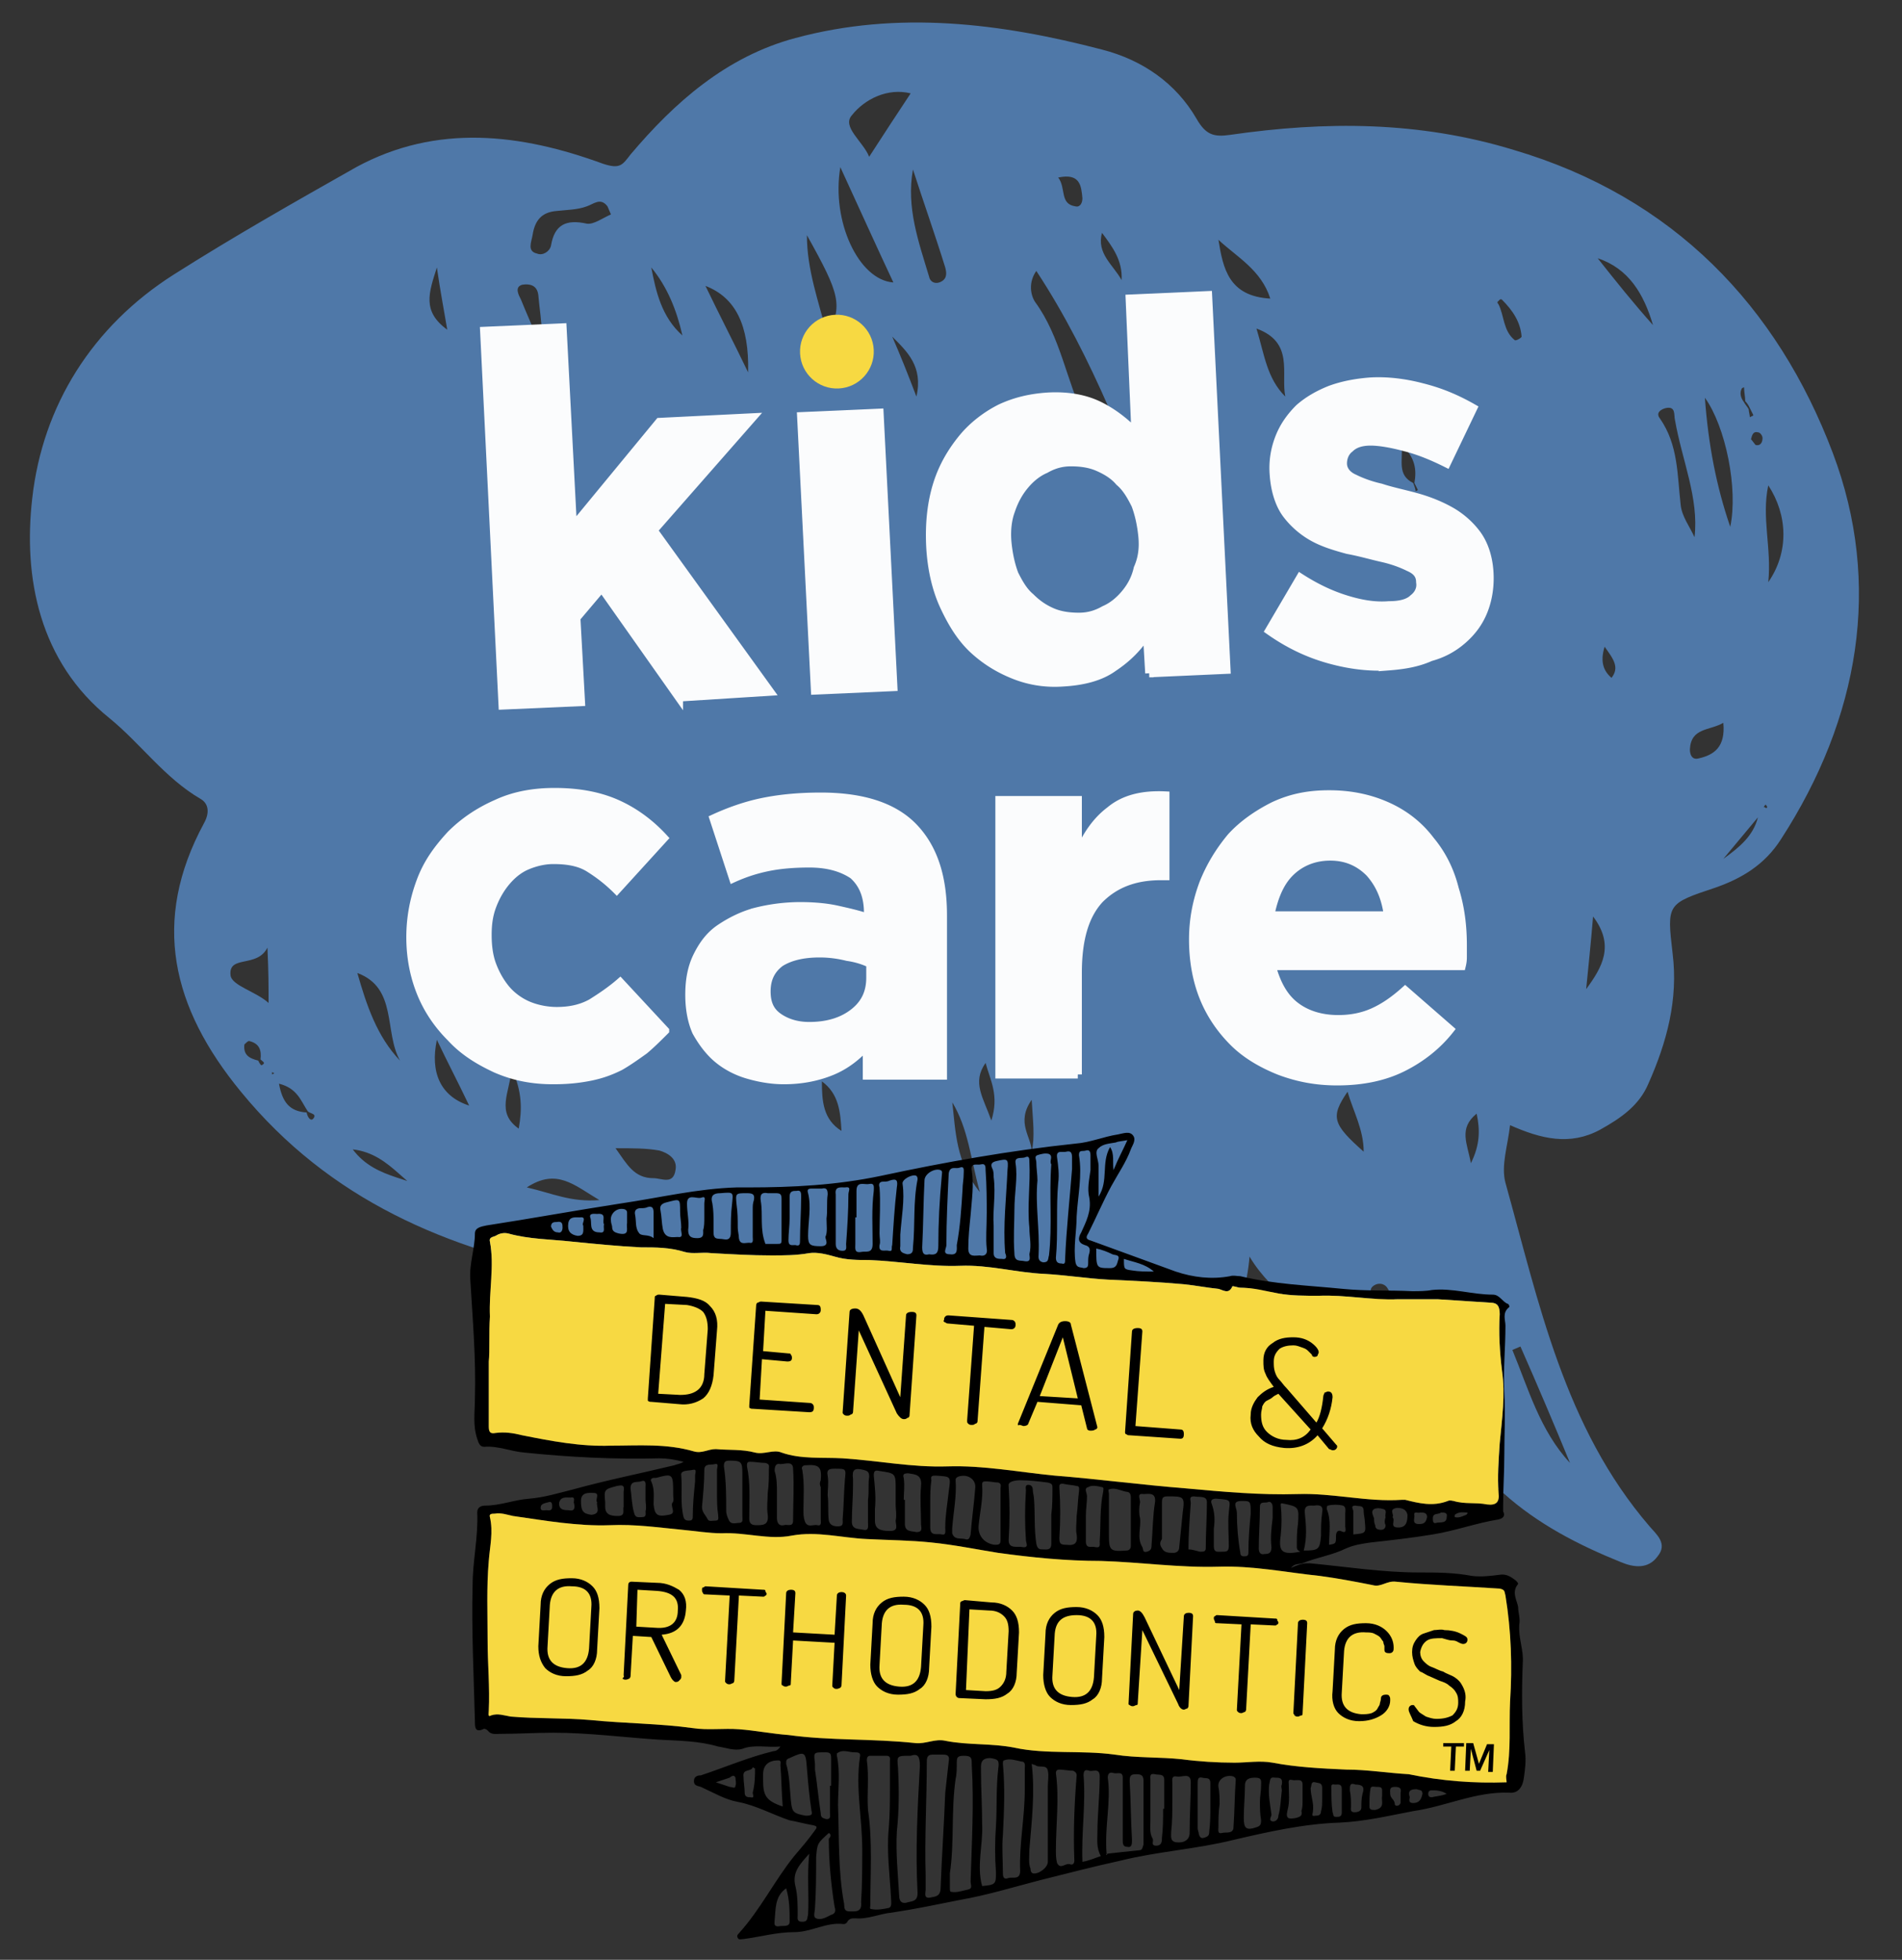 <svg version="1.1" id="Layer_1" xmlns="http://www.w3.org/2000/svg" x="0" y="0" viewBox="0 0 165 170" xml:space="preserve"><rect x="0" y="0" width="165" height="170" fill="#333333" stroke="none"/><style type="text/css">.st0{fill:#4f78a8}.st1{fill:#f7d942}.st2{fill:#fbfcfd;stroke:#fbfcfd;stroke-width:.704;stroke-miterlimit:10}</style><path class="st0" d="M103 121.4c-2.6 3.5-6.2 4.8-10.4 5.3-7 .9-13.1-1.6-19.2-4.4-5.9-2.7-10.7-6.8-14.2-12.4-.7-1.2-1.3-1.4-2.5-.8-2 1-4.1 2-6.4 1.5-11.5-2.2-21.7-6.5-29.4-15.9-6-7.3-7.8-14.8-3.2-23.3.5-.9.4-1.7-.3-2.1-3.1-1.8-5.2-4.8-7.9-7C3.4 57.4 2 50.1 2.8 43.2c.9-8 5.2-14.9 12.3-19.4 5.2-3.3 10.5-6.3 15.8-9.3 7-3.8 14.3-2.9 21.4-.3 1.5.5 1.7.1 2.4-.8C58.5 8.9 63 4.9 69 3.3 77.9.9 86.8 2 95.6 4.3c3.5.9 6.4 2.9 8.2 6 .8 1.4 1.5 1.6 2.9 1.4 8.3-1.2 16.4-1.2 24.6 1.3 13.9 4.1 22.9 13.6 27.7 26.3 4.3 11.4 2.3 23-4.5 33.5-1.4 2.2-3.4 3.4-5.7 4.2-4.2 1.4-4.2 1.4-3.7 5.7.5 4-.5 7.7-2.1 11.3-.8 1.9-2.4 3-4.2 4-2.6 1.4-5.1.8-7.8-.4-.2 1.8-.8 3.5-.4 5 2.9 10.4 5.1 21.2 12.5 29.8.6.7 1.6 1.5.7 2.6-.8 1.1-2 1-3.2.5-3.7-1.5-7.2-3.3-10.2-6-2.6-2.3-5.2-4.5-8.1-6.3-2.5-1.5-4.6-3.3-6.2-5.8-2-3.2-5.7-5-7.7-8.4-.4 4.8-2.7 8.7-5.4 12.4zm48.4-86.6c0-.4-.1-.8-.1-1.2-.1 0-.2.1-.2.1-.2.4-.1.8.2 1.2.1.2.3.4.4.6 0 .2.1.5.1.7.1-.1.3-.1.3-.2l-.3-.6c-.1-.2-.2-.4-.4-.6zM22.7 92.4c.4-.2.1-.3-.1-.5.1-.8-.1-1.4-1-1.6-.1 0-.3.2-.4.3-.1.9.4 1.2 1.2 1.4.1.2.2.4.3.4zm4.5 4.6c.3-.4-.3-.4-.5-.6-.6-.9-.9-2-2.5-2.4.3 1.6.9 2.4 2.4 2.5.1.5.4.8.6.5zm95.6-54.4c.1 0 .2-.1.2-.1l-.3-.6c.2-1.1.1-2.2-1.1-3.3.1 1.4-.4 2.6 1 3.3.1.3.2.5.2.7zM82.6 95.1c.5.1.2.2 0 .4.3 2.6.3 5.3 2.4 7.9-.8-2.9-1-5.5-2.4-7.8v-.5zm7.2-68.9c2.2 3 2.7 6.8 4.3 10.1.5 1 1 1.8 2.1 1.2 1.1-.5.2-1.5 0-2.1-1.8-4.1-3.8-8.1-6.3-11.9-.7 1-.5 2.1-.1 2.7zm-12.3-1.7c-1.5-3.2-2.9-6.3-4.6-10-.8 4.7 1.6 9.8 4.6 10zm67.8 11.9c-.1-.4.1-1.2-.8-1-.4.1-.9.4-.5.9 1.6 2.3 1.5 4.9 1.8 7.5.1 1 .8 1.9 1.2 2.8.4-3.4-1.1-6.7-1.7-10.2zM80.6 24c.1.5.6.7 1.1.4.5-.3.4-.8.3-1.2-.9-2.9-1.9-5.7-2.8-8.5-.6 3.3.5 6.3 1.4 9.3zm67.3 10.5c.3 4.1 1 7.7 2.2 11.2.7-3.3-.4-8.7-2.2-11.2zM79 8.1c-2-.5-4 .5-5.1 1.9-.9 1 1 2.3 1.5 3.6 1.3-2 2.4-3.7 3.6-5.5zM46.6 22c.5.2 1.1-.2 1.2-.7.3-1.8 1.3-2.3 3.1-1.9.6.1 1.4-.5 2.1-.8-.1-.2-.2-.5-.3-.7-.6-.8-1.2-.2-1.8 0-.8.3-1.7.3-2.6.4-1.3.1-1.9.8-2.1 2.1-.1.6-.5 1.4.4 1.6zm25.2 7.2c1.3-2.8 1.1-3.6-1.8-8.8 0 3 1 5.7 1.8 8.8zM31 84.4c.8 2.8 1.7 5.5 3.7 7.6-1.4-2.5-.2-6.3-3.7-7.6zm105.2 42.5c-1.4-3.4-2.8-6.7-4.3-10.1-.2.1-.5.2-.7.3 1.4 3.4 2.4 7 5 9.8zm17.2-76.4c1.8-2.6 1.7-5.8 0-8.4-.6 2.8.3 5.4 0 8.4zM64.9 32.3c.1-4.1-1.1-6.5-3.7-7.5 1.2 2.5 2.4 4.8 3.7 7.5zM30.6 99.7c2.1 2.8 5.5 2.3 7.3 4.1-2.6-.3-3.8-3.7-7.3-4.1zm75.1-78.9c.4 2.5.9 4.9 4.5 5.1-.8-2.5-2.9-3.6-4.5-5.1zm-49 81.4c.7 0 1.7.6 1.9-.7.2-1-.7-1.5-1.4-1.7-1.1-.2-2.3-.2-3.8-.2 1 1.4 1.6 2.6 3.3 2.6zm86.7-74c-.8-2.7-2.1-4.9-4.8-5.8 1.5 1.9 3.1 3.9 4.8 5.8zm-34.4.3c.7 2.3.9 4.3 2.5 5.9-.4-2 .8-4.7-2.5-5.9zm20.1 95.6c-2.1-2.4-4.5-4.3-7.5-5.5 2.2 2.3 4.7 4 7.5 5.5zM23.2 82.2c-.9 1.8-3.4.6-3.2 2.4.1.9 2.2 1.4 3.3 2.4 0-1.4 0-2.7-.1-4.8zm115-2.7c-.2 2.4-.4 4.3-.6 6.3 1.4-1.9 2.5-3.8.6-6.3zm-17.8 32.3c-.2-.4-.7-.6-1.2-.3-.6.4-.1.8.1 1.1.8 1.7 2.3 2.6 3.3 3.2-.5-1.1-1.3-2.5-2.2-4zM37.9 90.2c-.6 2.8.3 4.9 2.8 5.7-1-2.1-1.9-3.8-2.8-5.7zm79 4.5c-1.5 2.2-1.3 2.8 1.4 5.2 0-1.9-.9-3.5-1.4-5.2zm-26.6 24.5c-1.8-1.3-3.5-2.5-5.3-3.8.6 2.5 3.6 2.3 5.3 3.8zM45.7 103c2.2.5 3.8 1.3 6.3 1.1-2.2-1.3-3.7-2.8-6.3-1.1zm45.8 18.4c.2 1.9.8 2.1 4.2 1.4-1.8-.3-3-.8-4.2-1.4zm7.4-88.9c-.3 2-.4 4 2.1 4.7-.7-1.5-1.4-3.1-2.1-4.7zm-39.7-3.4c-.5-2.2-1.3-4.2-2.7-5.9.4 2.1.9 4.3 2.7 5.9zM146.6 65c0 .5.2.9.7.8 1.4-.3 2.4-1 2.2-3.1-1.2.7-2.8.4-2.9 2.3zm-84.2 44.7c1.2 2.2 2.7 3.3 4.5 4.4-.6-2.5-2.3-3.3-4.5-4.4zM73 98.1c-.1-1.6-.2-3.2-1.7-4.3 0 1.7.1 3.3 1.7 4.3zM46.7 25.6c-.1-.9-.8-1-1.4-.9-.7.2-.3.9-.1 1.3.4 1 .9 2.1 1.3 3.1.2-.1.3-.1.5-.2 0-1-.2-2.1-.3-3.3zm80.9 75.3c.8-1.6.8-2.9.5-4.3-1.6 1.3-.8 2.6-.5 4.3zM79.5 34.4c.6-2.6-.8-3.9-2.1-5.2.7 1.6 1.3 3.1 2.1 5.2zm0 87.2c2.6 1.6 4.8 2.1 7.7 2.3-2.4-1.8-4.8-1.7-7.7-2.3zM95.6 20.2c-.5 1.8 1 2.8 1.7 4.1.1-1.7-.8-2.9-1.7-4.1zm-6.1 79.7c.3-1.3.1-2.7 0-4.5-1.4 2 0 3.2 0 4.5zM130 26.4c.5 1 .4 2.3 1.4 3.1.1.1.6-.2.6-.3-.1-1.3-.8-2.3-1.7-3.2 0 0-.1-.1-.2 0l-.2.2s0 .1.1.2zm-91.2 2.2c-.3-1.8-.6-3.3-.9-5.4-.7 2.2-1.3 3.8.9 5.4zm54.5-10.7c.4.1.6-.3.6-.7-.1-1.1-.2-2.2-2.1-1.8.7.9.1 2.3 1.5 2.5zM86 97.2c.7-2.2-.1-3.5-.5-5-1.2 1.7-.2 3 .5 5zm-41 .7c.3-1.7.3-3.2-.6-5.2-.2 2.1-1.4 3.8.6 5.2zm107.5-27l-3 3.6c1.4-1 2.6-2 3-3.6zm-12.7-12.1c.7-.9.2-1.6-.6-2.7-.4 1.3-.1 2.1.6 2.7zm12.5-20.2c.4.1.6-.2.6-.6 0-.2-.2-.5-.4-.5-.4-.1-.5.2-.6.6.1.1.3.4.4.5zm.9 31.5c.1 0 .1-.1.1-.1 0-.1-.1-.1-.1-.2-.1 0-.1.1-.2.2.1 0 .2.1.2.1zM23.6 93v.2l.2-.1-.2-.1z"/><path d="M113.6 135.6c3.2.3 6.3.8 9.5.8 1.5 0 3 0 4.6.3.8.1 1.6 0 2.4-.1.6-.1 1 .2 1.4.5.1.1.2.2.2.3-.6.7-.1 1.4 0 2 0 .5.2 1 .1 1.5-.1 1.2.4 2.2.3 3.4-.1 2.5-.1 5.1.2 7.7.1.7 0 1.5-.1 2.2-.1.8-.5 1.4-1.3 1.3-2.9-.1-5.5 1.2-8.3 1.6-2.1.4-4.2.9-6.4 1-3.1.1-6.2.8-9.2 1.5-3.2.8-6.6 1-9.8 1.8-2.3.5-4.6 1.1-7 1.7-2.3.6-4.6 1.3-6.9 1.7-2 .4-3.9.8-5.9 1.1-1.1.1-2.1.6-3.2.5-.3 0-.5 0-.7.3 0 .1-.2.2-.3.2-1.5-.2-2.8.7-4.3.7s-2.9.4-4.4.6c-.2 0-.4.1-.5-.1-.1-.2 0-.3.1-.4 1.9-2.1 3.1-4.6 4.8-6.7.6-.7 1.2-1.4 1.7-2.1.3-.4.4-.5-.2-.6-.6-.1-1.3-.3-1.9-.4-1.5-.5-2.9-1.3-4.5-1.6-1.1-.2-2.1-.8-3.2-1.3-.3-.1-.6-.1-.6-.5s.3-.5.6-.5c2.1-.7 4.2-1.6 6.3-2.1.2 0 .4-.1.6-.4-1.2.1-2.3-.2-3.3.2-.7.2-1.4-.1-2.1-.2-1.7-.5-3.4-.5-5.2-.6-3-.2-6.1-.6-9.1-.6-1.5 0-3.1.1-4.6.1-.4 0-.8.1-1.1-.3-.1-.1-.3-.2-.4-.1-.7.3-.7-.2-.7-.7-.1-3.9-.3-7.9-.2-11.8 0-2.1.5-4.2.4-6.3 0-.5.4-.6.7-.6 1.3 0 2.5-.5 3.8-.6 1.3-.1 2.6-.5 3.8-.8 2.9-.8 5.9-1.4 8.8-2.1.2-.1.5-.1.8-.3-.8-.2-1.4-.3-2.1-.3-3.9.1-7.8-.1-11.7-.5-1.2-.1-2.3-.6-3.5-.5-.4 0-.5-.4-.6-.7-.4-1.2-.2-2.3-.2-3.5.1-3.5-.2-6.9-.4-10.3-.1-1.4.4-2.7.4-4 0-.5.5-.6 1-.7 3.9-.6 7.7-1.3 11.6-1.9 3.4-.5 6.7-1.3 10.1-1.4h1c3.9 0 7.7-.2 11.5-1 5.6-1.2 11.2-2.2 16.9-2.8 1.3-.1 2.4-.6 3.7-.8.5-.1 1-.3 1.3.1.3.4-.1.9-.2 1.2-.4 1.1-1.1 2.1-1.7 3.2-.7 1.3-1.3 2.7-2 4.1-.2.3-.2.5.2.6 2.5.9 4.9 1.8 7.4 2.7 1.5.5 3.1.7 4.7.4.3-.1.6 0 .9 0 2.9.7 5.9.8 8.9 1.1 2 .2 4 .1 6 .2.6 0 1.2 0 1.7-.1 1.8-.2 3.5.4 5.3.4.6 0 .8.6 1.3.8.1 0 .2.3.1.3-.6.5-.3 1.1-.3 1.6 0 1.9-.2 3.8-.1 5.8.1 1.8 0 3.7 0 5.5 0 1.4-.1 2.8-.1 4.3v.5c.2.4 0 .6-.4.7-1.9.3-3.8 1-5.7 1.3-1.8.3-3.6.5-5.4.7-.7.1-1.4.2-2.1.5-1.2.6-2.6.8-3.8 1.3-.3.1-.7 0-1 .4.9-.4 1.2-.4 1.6-.4zM96 160.8c.9-.1 1.8-.2 2.8-.3.3 0 .3-.2.4-.5v-5.5c0-.4-.1-.6-.6-.6s-.6.1-.6.6c.1 1.7.1 3.4.2 5.1 0 .3 0 .7-.4.6-.4 0-.4-.3-.4-.6v-5.4c0-.6-.5-.3-.8-.4-.3-.1-.5 0-.5.4.3 2.1-.3 4.3-.1 6.6-.1.1 0 .1 0 .1.1-.1.1-.1 0-.1zm-53.6-42.7v5.6c0 .5.1.7.6.6.8-.1 1.5 0 2.3.2 2.5.5 5.1 1 7.7.9 2.4 0 4.8-.2 7.2.5.7.2 1.2-.2 1.9-.2 1.1.1 2.3 0 3.4.3.8.2 1.6-.3 2.3 0 1.7.6 3.6.4 5.3.5 3.1.2 6 .8 9.1.7 3.1-.1 6.2.5 9.3.8 3.8.3 7.5.8 11.3 1.1 3.3.3 6.5.6 9.8.5 3-.1 6 .7 9 .5h.3c1.2.3 2.4.6 3.7.1.2-.1.4 0 .5 0 1 .3 1.9.1 2.9.3.8.1 1.1-.2 1-1-.1-1.4 0-2.8.1-4.3.2-2.1.5-4.2.2-6.3-.2-1.6-.3-3.3-.2-4.9 0-.7-.2-1-.8-1-1.5-.1-3-.2-4.6-.3h-3.4c-2.3.1-4.6-.4-6.9-.3-1.2 0-2.4 0-3.5-.2s-2.1-.5-3.3-.5c-.2 0-.7-.2-.7-.1-.3.7-.8.3-1.2.2-1-.1-2-.3-3-.4-2.2-.2-4.4-.3-6.6-.4-1.8-.1-3.7-.4-5.5-.5-2.4-.1-4.8-.8-7.3-.7-2.6.1-5.3-.4-7.9-.5-1 0-2 0-3-.3-.7-.2-1.5-.4-2.2-.3-1.1.2-2.2.2-3.3.2-1.7 0-3.4-.1-5.2-.2-.8-.1-1.6.1-2.3-.1-1.3-.4-2.5-.4-3.8-.4-2-.1-4-.3-6-.5-1.8-.2-3.7-.2-5.5-.7-.4-.1-.8 0-1.1.2-.2.1-.6.1-.5.5.4 2.1-.1 4.3 0 6.5-.1 1.4 0 3-.1 3.9zm88.3 36.5c0-.2-.1-.5 0-.7.4-2.1.2-4.2.3-6.3.2-3.1.1-6.1-.4-9.2-.1-.3 0-.5-.5-.6-3-.2-6-.3-9-.6-.8-.1-1.3.5-2 .3-1.5-.3-3.1-.6-4.6-.8-2.9-.3-5.8-.9-8.8-.8-3.4.1-6.8-.4-10.2-.5-3 0-6-.3-8.9-.7-1.9-.3-3.8-.7-5.8-.9-1.9-.2-3.7-.2-5.6-.3-2.2-.1-4.3-.7-6.5-.3-2 .4-4-.3-6.1-.2-1.1 0-2.3-.2-3.4-.3-2.1-.2-4.1-.5-6.3-.4-2.8.1-5.6-.4-8.4-.8-.5-.1-1-.3-1.6-.2-.2 0-.5 0-.4.3.3 1.3 0 2.5-.1 3.8-.2 2.3-.1 4.6-.1 6.9 0 2 .2 4.1.1 6.1 0 .2-.1.6.2.4.6-.2 1.1 0 1.7.1 2.3.2 4.6.1 6.9.3 3 .3 6 .3 8.9.7 1.3.2 2.7 0 4 .1 1.4.1 2.9.4 4.3.5 3.6.5 7.3.3 11 .7.9.1 1.7-.4 2.6-.2 2 .4 4 .2 6 .6 2.8.6 5.8.2 8.7.6 1.9.3 3.9.2 5.8.4 1.5.2 3.1.3 4.6.3 1.1 0 2.2-.2 3.3 0 2.1.4 4.2.5 6.4.6 1.8 0 3.6.3 5.4.4 2.9.6 5.7.8 8.5.7zm-55.9 5.8c0-2.7-.6-5.3-.2-8 .1-.4-.2-.4-.5-.4-.5 0-1-.3-1.5.1v.2c.3 1.4.1 2.9.1 4.3.1 2.8 0 5.6.5 8.4.1.3-.1.8.5.8.5 0 1.1.1 1-.8.1-1.5.1-3 .1-4.6zm2.4-5.2v-2.4c0-.2.1-.5-.3-.5h-1.4c-.2 0-.3.1-.3.4.2 1.4 0 2.9.1 4.3.4 2.7.2 5.5.2 8.3 0 .1-.1.3.1.3.5.1 1 0 1.5-.1.3-.1.2-.5.2-.8-.1-2-.4-4.1-.2-6.1.1-1.3.1-2.4.1-3.4zm1.8-2.9c-1.2 0-1.2 0-1.1 1 .1 1.9.1 3.7-.1 5.6-.1 1.8.1 3.7.2 5.5 0 .5.2.8.8.6.4-.1.8-.1.8-.8-.2-3.7 0-7.4.2-11 0-.9-.2-1.1-.8-.9zm3.4 10.2v1.2c0 .2 0 .4.1.4.5.1 1-.1 1.5-.2.4-.1.2-.4.2-.7.1-3.4.3-6.7.1-10.1 0-.6 0-.8-.7-.8-.6 0-.6.2-.6.7 0 .4 0 .9-.1 1.3-.4 2.8-.1 5.6-.5 8.2zm-2.1.2v1.2c0 .3-.2.8.4.7.5-.1.9-.1.9-.9.1-2.7.3-5.5.4-8.2l.3-2.7c.1-.5-.1-.6-.5-.6h-.9c-.4 0-.5.2-.5.6 0 3.3-.2 6.6-.1 9.9zm8.6-7.5v-1.8c0-.2.1-.6-.3-.6-.5-.1-1-.3-1.5-.1-.1 0-.1.2-.1.3.2 2.1.1 4.1 0 6.2-.1 1 0 2.1 0 3.2 0 .3 0 .7.5.5.3-.1 1 .2 1-.6-.1-2.3.4-4.6.4-7.1zm2.3-23.8s.1 0 0 0c.1-.8.1-1.5.1-2.3 0-.3 0-.4-.4-.5-.8-.1-1.6-.2-2.4-.2-.4 0-1.1.1-1 .5.1 1.6.1 3.1 0 4.7 0 .8.8.5 1.2.6.6.1.3-.4.3-.6-.1-1.4-.1-2.8 0-4.3 0-.2-.1-.5.2-.5.3 0 .4.2.4.5 0 .2.1.5.1.7.1 1.3 0 2.6.2 3.9.1.5.3.5.6.5s.7.1.7-.5v-2.5zm-6 32.2c1.2-.1 1.2-.2 1.2-1.2-.1-1.3-.1-2.7 0-4 .1-1.7 0-3.3.2-5 .1-.7 0-.8-.7-.9-.9 0-.8.6-.8 1.1 0 1.5.1 3 .1 4.6.1 1.8-.5 3.6 0 5.4zm4.3-10.6c.3 2.5 0 5-.2 7.4 0 .6-.1 1.2.1 1.7 0 .1 0 .3.2.4.5.1 1.3-.5 1.3-1v-6.6c0-.4.1-.9 0-1.3-.1-.6-.8-.2-1.1-.5 0 0-.1 0-.3-.1zm2.1 7.5c0 .4 0 .7.1 1.1.3.6.7 0 1.1.1.2.1.4 0 .4-.3-.1-2.5 0-4.9.2-7.4 0-.2-.1-.3-.3-.4-.4 0-.8-.1-1.2-.1-.2 0-.3.1-.3.3.3 2.2 0 4.5 0 6.7zm-6-55.3c0-1 0-2.3-.1-3.7 0-.3 0-.6-.4-.5-.3.1-.9-.2-.8.5.2 1.3 0 2.6-.1 3.9-.1 1-.2 1.9-.2 2.9 0 .8.6.6 1 .6.4.1.7-.1.6-.6-.1-.9 0-1.8 0-3.1zm2.4-.2c0 1-.1 2.4 0 3.7 0 .8.5.6.9.7.6.1.4-.4.4-.6.2-.8 0-1.5 0-2.3-.2-1.9.1-3.8 0-5.7 0-.3 0-.6-.4-.4-.3.1-.9-.1-.8.5.2 1.3-.1 2.5-.1 4.1zm-7.4 3.8c.6.1.8-.1.8-.7 0-2 .1-4 .3-6.1 0-.2.1-.4-.1-.5-.5-.2-1.4.3-1.4.9-.1 1.9-.1 3.9-.2 5.8 0 .6.2.7.6.6zm10.6-7.8c-.2-.3.2-.7-.2-.9-.3-.1-.7 0-1 .1-.3.1-.1.4-.1.6 0 .5.1 1.1.1 1.6-.2 2.1.2 4.2.1 6.4 0 .2-.1.6.4.7.5 0 .4-.3.5-.6.3-2.6 0-5.2.2-7.9zm4.3 60c-.4-.7-.3-1.4-.3-2 0-1.6.2-3.2.2-4.9 0-.8-.6-.4-.9-.5-.3-.1-.5-.1-.5.4.2 2.5-.2 5-.1 7.5.6-.1 1-.3 1.6-.5zm-23.6-2c-1 .9-1 .9-1.1 2.1 0 1.5 0 2.9-.1 4.4 0 .3-.2.8.1.9.4.2.9-.1 1.3-.3.4-.1.4-.4.3-.7-.3-1.9-.5-3.9-.5-5.9.2-.2.2-.4 0-.5zm24.3-27.3v1.4c0 1.4.1 1.5 1.5 1.4.3 0 .4-.2.4-.4v-4.2c0-.3-.1-.5-.4-.5-.5-.1-1-.4-1.5-.2-.1 0 0 .2 0 .4v2.1zm-1.6-30.2v-1.3c0-.3-.1-.5-.4-.4-.3.1-.6-.1-.6.4.3 1.8-.1 3.5-.2 5.3 0 1.3-.3 2.7-.1 4 .1.5.4.4.7.5.4 0 .4-.2.4-.5s0-.5.1-.8c.1-.4 0-.6-.4-.7-.6-.2-.6-.6-.3-1.1.4-.9.9-1.8.7-3-.2-.8 0-1.6.1-2.4zm-1.6-.1v-1c0-.4-.1-.6-.5-.5-.3.1-.9-.2-.8.5.1.7.2 1.5.1 2.2-.2 2.2 0 4.4-.2 6.5 0 .4.2.5.5.5.3.1.3-.1.3-.4.1-2.5.4-5.2.6-7.8zm-15.3 29.2v-1.4c0-1.4 0-1.4-1.4-1.6-.4-.1-.5 0-.5.4.1 1 .2 1.9.1 2.9v1c0 .7.4.9 1.3.9.8 0 .5-.5.5-.9.1-.5 0-1 0-1.3zm9.1.7s.1 0 0 0v-2.2c0-.2.1-.4-.2-.5-.3 0-.7-.1-1-.1-.3 0-.4 0-.4.3.1 1.2-.2 2.4-.3 3.5-.1.9.5 1.6 1.4 1.7.3 0 .5 0 .5-.4v-2.3zm-.6-25v2.4c0 .5.4.5.7.5.5.1.4-.3.3-.5-.2-2.4.1-4.8.2-7.2.1-1 0-1-.9-.8-.5.1-.6.3-.4.7.1.2.1.5.1.7.2 1.5-.1 2.9 0 4.2zm15.5 50c0 .9 0 1.7-.1 2.6 0 .4-.1.8.4.9.7.1 1.2-.2 1.2-.8 0-1.5.1-3 .1-4.4 0-.9-.8-.4-1.2-.5-.5-.1-.4.3-.4.6v1.6zm-35.1-26.8c.1-.7.1-1.4.1-2.1 0-.2.1-.4-.3-.5-.4 0-.9-.1-1.3-.1-.3 0-.3.1-.3.4.3 1.4.2 2.8.2 4.2 0 .4-.1.9.6.9.6 0 1.1 0 1-.9-.1-.7 0-1.3 0-1.9zm16 3.1v.4c.2.6.7.4 1.1.5.3.1.4 0 .5-.4.1-1.3.3-2.7.4-4 .1-.8-.7-1.3-1.5-1-.2.1-.2.2-.2.3.1 1.4-.2 2.8-.3 4.2zm-12.2 24.5c-.2-1.3-.3-2.5-.4-3.7-.1-1.5-.2-1.5-1.5-.9-.3.1-.3.2-.3.5.3 1 .3 2.1.4 3.1.1 1.1.2 1.2 1.3 1.4.5 0 .6-.1.5-.4zm13.1-53.9c0-.5.1-.9.1-1.4 0-.3.1-.7-.4-.5-.3.1-.8-.2-.9.5-.1 2.1-.2 4.1-.2 6.2 0 .3-.4.8.3.8.7.1.6-.4.6-.8.3-1.6.4-3.2.5-4.8zm-11.8 2.5s.1 0 0 0c.1-.7 0-1.4.1-2.1 0-.4-.1-.6-.5-.5h-.9c-.3 0-.4.1-.3.4.3 1.2 0 2.5 0 3.7 0 .8.2.9 1.1.9.8 0 .4-.6.4-.8.2-.4.1-1 .1-1.6zm29.1 27.8c-.2.3-.2.5 0 .8.2.4.6.4 1 .4.2 0 .5-.1.5-.5l.3-3c.2-1.4.1-1.4-1.3-1.4-.4 0-.5.1-.5.5v3.2zm-26.5-27.9h-.1v2.3c0 .4-.1.8.5.7.4-.1 1 .2 1-.7 0-1.5-.1-3 .1-4.6 0-.3.1-.7-.4-.6-.4.1-1.1-.3-1.1.6v2.3zm3.8 1.5v1c-.1.5.2.6.6.7.5 0 .5-.3.5-.6.2-2 0-3.9.4-5.9 0-.1 0-.2-.1-.3-.3-.2-1.3.3-1.2.7.2 1.4-.1 2.9-.2 4.4zM71.2 129c-.1 0-.1 0 0 0-.1-.2-.1-.4 0-.6.1-1.1-.1-1.4-1.3-1.3-.3 0-.4.2-.3.4.2 1.2.1 2.4.1 3.5 0 .3 0 .6.1.9.2.7.8.3 1.1.4.4.1.3-.3.3-.5V129zm22.2 2.5c.1-.7.1-1.4.2-2.1 0-.2.1-.5-.2-.5-.4-.1-.8-.1-1.2-.2-.3 0-.3.1-.3.3.1 1.5.1 2.9 0 4.4 0 .5.1.6.6.6.8.1 1-.2.9-.9-.1-.4 0-1 0-1.6zm-29-2v-1.7c0-1-.1-1.1-1.1-1.1-.4 0-.5.1-.5.5.2 1.3.2 2.6.2 3.9 0 .2.1.5.2.7.2.5.6.3.9.3.4 0 .3-.3.3-.6v-2zm3 0v2.2c0 .4.2.7.6.6.3-.1.8.2.8-.4 0-1.5.1-3 0-4.5 0-.7-.7-.4-1.1-.4-.4-.1-.5.2-.5.6.2.6.2 1.3.2 1.9zm8.9-22.5c0 .4.1.7 0 1-.1.7.5.4.8.5.4.1.2-.3.3-.5.1-1.6.2-3.3.4-5 .1-.6 0-.8-.6-.6-.2.1-.4.1-.6.1-.3 0-.4.2-.3.5.1 1.3 0 2.7 0 4zm-9.9.9h1c.3 0 .4 0 .4-.3V104c0-.4-.1-.5-.5-.5h-.7c-.5-.1-.7.1-.6.7.2 1.2-.1 2.4.4 3.7zm27.8 23.6v2.2c0 .7.5.4.8.5.5.1.4-.2.4-.5.1-1.4 0-2.9.3-4.3 0-.1.1-.4-.1-.4-.4-.1-.9-.2-1.2 0-.4.1-.1.5-.1.8 0 .5-.1 1.1-.1 1.7zm6.7 25.4h.1v-2.5c0-.6-.5-.4-.8-.5-.5-.1-.4.2-.4.5v3.5c0 .5-.1 1.1.2 1.6.1.2-.2.6.3.6s.5-.4.5-.7c.1-.8.1-1.7.1-2.5zm-22.5-26.8h.1v2.1c0 .7.6.6 1 .7.6 0 .4-.4.4-.7 0-1.1-.1-2.2 0-3.3.1-1-.5-1-1.1-1.1-.4 0-.5.1-.4.4.1.7 0 1.3 0 1.9zm-6.6-.4c.1.7 0 1.5.1 2.2.1.4.4.5.8.5.5 0 .4-.3.4-.6.1-1.2.1-2.3.2-3.5.1-.9.1-.9-.9-.9-.5 0-.7.1-.6.6.1.6 0 1.2 0 1.7zm3.5.4c.1-.7 0-1.4.1-2 0-.4-.1-.5-.5-.6-.8-.2-1 0-.9.8v.6c0 1-.1 2-.1 3.1 0 .7.6.6 1 .7.5.1.4-.3.4-.6v-2zm5.4.2v2.2c0 .8.6.5 1 .6.4.1.3-.3.3-.6 0-1.1.2-2.1.3-3.1.2-1.4.2-1.3-1.1-1.4-.3 0-.5 0-.4.4-.1.7-.1 1.3-.1 1.9zM72 154.9h.1v-2.4c0-.4-.1-.5-.5-.5-1.1 0-1 0-.9 1v.5c.2 1.3.3 2.5.5 3.8 0 .4.2.4.5.5.4 0 .3-.3.3-.5v-2.4zm33.8 1.6c-.1.7-.1 1.3-.1 2 0 .2-.1.6.3.5.3-.1.9.1 1-.4.1-1.4.1-2.8.2-4.2 0-.1 0-.2-.2-.3-.6-.2-1.4.2-1.3.9.1.5.1 1 .1 1.5zm-2.7-22.1c.3 0 .6.1 1 .2.3 0 .5 0 .5-.3 0-1.3.1-2.7.1-4 0-.6-.7-.4-1.1-.5-.5 0-.3.3-.3.6-.1 1.4-.2 2.7-.2 4zm9.7.2c-.2-.1-.3-.2-.3-.4 0-.7 0-1.4.1-2 .1-1.5.1-1.5-1.4-1.8 0 0-.1 0-.1.1.1.9.1 1.8 0 2.7-.2 1.4.1 1.7 1.7 1.4zm-3.5 21.7c0-.5.1-.9.1-1.4 0-.4.1-.7-.5-.7-.5 0-.9.1-.9.7 0 .9-.1 1.8-.1 2.8 0 .9.2 1.1 1.1.8.3-.1.4-.2.4-.6-.1-.6-.1-1.1-.1-1.6zm-4-23.7v1.5c0 .6.3.5.7.5.4 0 .6 0 .6-.5 0-1-.1-2 0-2.9.1-1.1.3-1.1-1.1-1.2-.3 0-.5.1-.4.4.3.8.3 1.5.2 2.2zM61.9 106v.9c0 .7.4.5.9.6.5.1.6-.2.6-.6 0-.8 0-1.6.1-2.4.1-1.1.2-1.1-1-1-.6 0-.9.2-.7.9.1.6.1 1.1.1 1.6zm-3.5 23.7c0-1.9 0-1.9-1.5-1.5h-.2c-.2 0-.3.2-.2.3.3.7.2 1.3.2 2 .1.9.3 1.1 1.3.9.7-.1.2-.6.3-1 .2-.2.1-.5.1-.7zm14.1-24v2.2c0 .4.2.6.6.6.4 0 .3-.3.3-.6.1-1.4.2-2.8.2-4.3 0-.3.3-.7-.3-.6-.4 0-.9-.1-.8.6v2.1zm-10.3 23.7s-.1 0 0 0v-1.9c0-.2.2-.6-.2-.5-.3.1-.9-.1-.9.5 0 1.1-.1 2.1-.2 3.2 0 .5.3.7.5 1.1.1.2.4.1.7.1.3 0 .2-.3.2-.5-.1-.6-.1-1.3-.1-2zm42.8 27.3v-2c0-.6-.4-.4-.7-.5-.4-.1-.4.2-.4.5v3.9c0 .2.1.3.1.5.1.3.2.4.5.3.3-.1.4-.2.4-.5.1-.8.1-1.5.1-2.2zm-6.1-25c.1.8-.3 1.7.2 2.5.1.2 0 .5.4.4.3-.1.4-.2.4-.6.1-1.2.1-2.5.3-3.7.1-.9-.6-.7-1-.7-.6-.1-.3.4-.3.7-.1.5-.1 1 0 1.4zm-33.6-26.1s.1 0 0 0v-.7c0-.3 0-.5.1-.8.1-.5-.1-.6-.6-.6-1 0-1 0-.9 1 .1.7.1 1.3.1 2 0 .3.1.6.1.9.1.6.5.4.9.4.4.1.3-.3.3-.5v-1.7zm2.6 51.1c-.1-1.2-.1-2.4-.2-3.6 0-.2.1-.4-.2-.4-.8 0-1.3.4-1.3 1.2v.5c0 1.3.2 1.8 1.7 2.3zm42.5-25v-1c0-.3-.2-.5-.4-.4-.3.1-.7-.1-.7.4 0 1.2-.1 2.4-.1 3.6 0 .3.1.6.5.5.4 0 .6-.1.6-.6-.1-.8 0-1.7.1-2.5zm-40.2 29.1c-.8.9-1.5 1.6-1.2 2.8.2.8.2 1.7.2 2.5 0 .3-.1.6.4.6s.4-.3.5-.6c.1-1.7-.1-3.4.1-5.3zm42.9-26.3c1.3 0 1.4-.1 1.5-1.3 0-.7 0-1.3.1-2 .1-.5-.1-.7-.7-.6-.4 0-.9-.1-.8.7.1 1 .2 2.1-.1 3.2zm-54-28c0-.5-.1-.9-.1-1.4 0-1.2 0-1.1-1.2-.8-.4.1-.6.3-.5.7.1.5.1 1.1.2 1.6.2.9.9.7 1.3.7.6.1.2-.5.3-.8zm9.4-.8c0 .6-.1 1.3-.1 1.9 0 .5.3.4.6.4.3.1.4 0 .4-.3 0-1.3.1-2.6.1-3.9 0-.3 0-.6-.4-.5-.3 0-.6 0-.6.5v1.9zm40 25.6c0-1.1 0-1.1-.8-1.1-.9 0-.4.6-.4 1 0 1.2.1 2.4.3 3.5 0 .2.1.3.3.3.2 0 .4 0 .4-.3 0-1.2.1-2.4.2-3.4zM97.8 98.9c-.5.1-.8.1-1 .2-.5.1-1.1.1-1.5.5-.4.3 0 1 0 1.5v2.7c.9-1.4.2-2.9 1-4.3.4.6.2 1.3.3 2 .4-1 .8-1.7 1.2-2.6zm-36.7 6.7v-1.2c0-.3.2-.7-.3-.5-.4.1-1.2-.4-1.2.5 0 .8.2 1.5.1 2.3 0 .6.3.7.8.7.6 0 .5-.4.5-.7.1-.3.1-.7.1-1.1zm-.8 22.9v-.5c0-.2.2-.6-.2-.5-.4.1-1.1 0-1 .5.1 1.2-.1 2.4.2 3.6.1.3.3.3.5.3.3 0 .3-.2.3-.4 0-1 .1-2 .2-3zm52.7 27.6v-1.3c0-.6-.6-.3-.9-.4-.4-.1-.3.2-.3.4 0 .7.1 1.5-.1 2.2-.2.8.1.8.7.7.4-.1.6-.2.5-.6.1-.3.1-.6.1-1zm2.3-22.1c.6-.1.6-.1.6-.8 0-.2.1-.5.4-.4.6.3.4-.2.4-.4v-1.1c0-.2.1-.6-.2-.7-.4-.1-.9-.1-1.3 0-.1 0-.1.2-.1.3.4 1 .2 2 .2 3.1zm-61.2-4v-.6c.1-.6-.1-.6-.6-.5-1.1.3-1.1.3-1 1.4v.4c0 .7.5.8 1.1.8.7 0 .4-.5.5-.8v-.7zm2.6-22.6v-2.2c0-.4-.1-.6-.5-.5-.2.1-.4.1-.6.1-.4 0-.6.2-.5.6.1.5 0 1.1.3 1.5.2.4.8.1 1.3.5zm-.7 22.7V129c0-.2.1-.7-.4-.5-.3.1-.9-.1-.9.6.1.7.1 1.4.3 2.1.1.5.4.4.7.4.4 0 .3-.3.3-.5.1-.4 0-.7 0-1zm55.2 25.2c0-.2-.1-.3 0-.5.1-.6-.2-.6-.6-.6-.5-.1-.4.3-.5.6-.1.9.1 1.8.2 2.6 0 .2-.3.5.1.6.3 0 .5-.2.5-.5.2-.7.2-1.4.3-2.2zm-43 8.5c-1 .7-.9 1.8-1 2.8 0 .2-.1.5.3.5.4-.1 1 .1 1-.4 0-1 0-1.9-.3-2.9zm-13.8-57.7v-.9c0-.1 0-.2-.2-.3-.7-.2-1.3.4-1.2 1 0 .2.1.4.1.5 0 .4.2.5.6.6 1 .2.6-.5.7-.9zm40.7 2.2c0 1.7 0 1.7 1.2 1.7.6 0 .6-.4.7-.7.2-.5-.3-.4-.5-.5-.4-.2-.9-.4-1.4-.5zm22.5 46.5c-.5-.2-.5.1-.5.5.1.5.1.9.1 1.4 0 .2-.1.5.3.5.3 0 .6-.1.6-.4 0-.4 0-.8.1-1.2.2-.6 0-.8-.6-.8zm-65.8-24.5c-.2-.2.3-.8-.3-.8-.4 0-1.1-.1-1.1.7 0 .9.2 1.1.9 1.2.9-.1.4-.7.5-1.1zm62.9 25.7v-.9c0-.5-.3-.4-.6-.5-.4-.1-.3.3-.4.5 0 .7.3 1.3.2 2 0 .2-.2.5.2.4.2 0 .5 0 .5-.4.1-.3.1-.7.1-1.1zm1.7.1v-.9c0-.5-.3-.4-.6-.4-.4-.1-.3.2-.3.5 0 .6 0 1.2.1 1.9.1.2 0 .4.3.4s.5 0 .5-.4v-1.1zm1-23c1.1-.1 1.1-.1 1-1.1 0-.3-.1-.6-.1-.9 0-.6-.4-.4-.7-.5-.5 0-.2.3-.2.5v2zm2.8-1.5c-.1-.2.2-.6-.2-.7-.3-.1-.6-.1-.8 0-.3.2-.1.5 0 .8 0 .2 0 .4.1.6 0 .3.2.4.5.4s.4-.2.4-.4c-.1-.2-.1-.4 0-.7zm-54.7 21.8c-.1 0-.1-.1-.2-.1-.1.4-.9.1-.8.8 0 .5.1.9.1 1.4 0 .4.3.4.5.4.4.1.2-.2.2-.4.2-.8.2-1.5.2-2.1zm-14.9-47.1c-.2-.1.4-.8-.3-.7-.4 0-.9-.1-1 .5-.1.7.2 1 .8 1.1.6 0 .5-.4.5-.9zm69.3 49.5v-.5c0-.3-.2-.3-.5-.3-.2 0-.4-.1-.5.1-.1.5-.1 1-.1 1.6 0 .3.2.3.5.3.9-.2.5-.8.6-1.2zm.9-24.2c.3.3-.3.9.5.9.7 0 .8-.5.8-1.1-.1-.5-.5-.6-.9-.6-.8.1-.2.6-.4.8zm-68.4-25.4c-.2-.3.3-1-.6-.9-.2 0-.7-.1-.6.3.2.4-.2 1.3.8 1.3.6.1.3-.4.4-.7zm45.1 3c0 .9 0 .9.7 1 .6.1 1.2.1 1.9.1-.8-.7-1.7-.8-2.6-1.1zm-47.7 21.2c-.1-.1.2-.6-.3-.5-.4 0-.9-.1-1 .5 0 .5.3.6.8.6.5.1.6-.1.5-.6zm71.7 25.4v-.3c.1-.4-.1-.5-.5-.5-.5 0-.4.3-.4.6 0 .4.4.5.4.9 0 .2.4.2.5-.1v-.6zm1.7-24.6c-.2.1-.6-.2-.5.3 0 .3-.2.7.4.7.4 0 .6-.1.7-.6 0-.4-.3-.4-.6-.4zm-.9 24.7c0 .1-.2.5.3.5s.7-.3.8-.8c0-.4-.3-.3-.5-.4-.5 0-.8.1-.6.7zm-73.9-49c.3.1.4-.2.4-.4 0-.3 0-.6-.5-.5-.2 0-.5 0-.5.4.1.2.2.5.6.5zm13.7 47.7l1.2.4c.2 0 .5.2.5-.1.1-.2 0-.5 0-.7-.1-.3-.4-.1-.5 0l-1.2.4zm62.9-23.4c-.2.2-.7 0-.7.5 0 .2 0 .5.3.4.3-.1.9.1.9-.5.1-.4-.2-.4-.5-.4zm-77.6-.2c.2 0 .5.1.5-.3 0-.2 0-.5-.3-.4-.3.1-.7.1-.7.5 0 .3.3.2.5.2zm78.1 24.6c-.5-.3-.9-.3-1.3-.3-.2 0-.3.1-.3.3 0 .2.1.3.3.3.4-.1.8-.1 1.3-.3zm1.8-24.4c-.4 0-.7-.1-1.1.2v.2c.4.1.7-.1 1-.2.1-.1.1-.1.1-.2z"/><path class="st1" d="M42.4 118.1v5.6c0 .5.1.7.6.6.8-.1 1.5 0 2.3.2 2.5.5 5.1 1 7.7.9 2.4 0 4.8-.2 7.2.5.7.2 1.2-.2 1.9-.2 1.1.1 2.3 0 3.4.3.8.2 1.6-.3 2.3 0 1.7.6 3.6.4 5.3.5 3.1.2 6 .8 9.1.7 3.1-.1 6.2.5 9.3.8 3.8.3 7.5.8 11.3 1.1 3.3.3 6.5.6 9.8.5 3-.1 6 .7 9 .5h.3c1.2.3 2.4.6 3.7.1.2-.1.4 0 .5 0 1 .3 1.9.1 2.9.3.8.1 1.1-.2 1-1-.1-1.4 0-2.8.1-4.3.2-2.1.5-4.2.2-6.3-.2-1.6-.3-3.3-.2-4.9 0-.7-.2-1-.8-1-1.5-.1-3-.2-4.6-.3h-3.4c-2.3.1-4.6-.4-6.9-.3-1.2 0-2.4 0-3.5-.2s-2.1-.5-3.3-.5c-.2 0-.7-.2-.7-.1-.3.7-.8.3-1.2.2-1-.1-2-.3-3-.4-2.2-.2-4.4-.3-6.6-.4-1.8-.1-3.7-.4-5.5-.5-2.4-.1-4.8-.8-7.3-.7-2.6.1-5.3-.4-7.9-.5-1 0-2 0-3-.3-.7-.2-1.5-.4-2.2-.3-1.1.2-2.2.2-3.3.2-1.7 0-3.4-.1-5.2-.2-.8-.1-1.6.1-2.3-.1-1.3-.4-2.5-.4-3.8-.4-2-.1-4-.3-6-.5-1.8-.2-3.7-.2-5.5-.7-.4-.1-.8 0-1.1.2-.2.1-.6.1-.5.5.4 2.1-.1 4.3 0 6.5-.1 1.4 0 3-.1 3.9zm88.3 36.5c0-.2-.1-.5 0-.7.4-2.1.2-4.2.3-6.3.2-3.1.1-6.1-.4-9.2-.1-.3 0-.5-.5-.6-3-.2-6-.3-9-.6-.8-.1-1.3.5-2 .3-1.5-.3-3.1-.6-4.6-.8-2.9-.3-5.8-.9-8.8-.8-3.4.1-6.8-.4-10.2-.5-3 0-6-.3-8.9-.7-1.9-.3-3.8-.7-5.8-.9-1.9-.2-3.7-.2-5.6-.3-2.2-.1-4.3-.7-6.5-.3-2 .4-4-.3-6.1-.2-1.1 0-2.3-.2-3.4-.3-2.1-.2-4.1-.5-6.3-.4-2.8.1-5.6-.4-8.4-.8-.5-.1-1-.3-1.6-.2-.2 0-.5 0-.4.3.3 1.3 0 2.5-.1 3.8-.2 2.3-.1 4.6-.1 6.9 0 2 .2 4.1.1 6.1 0 .2-.1.6.2.4.6-.2 1.1 0 1.7.1 2.3.2 4.6.1 6.9.3 3 .3 6 .3 8.9.7 1.3.2 2.7 0 4 .1 1.4.1 2.9.4 4.3.5 3.6.5 7.3.3 11 .7.9.1 1.7-.4 2.6-.2 2 .4 4 .2 6 .6 2.8.6 5.8.2 8.7.6 1.9.3 3.9.2 5.8.4 1.5.2 3.1.3 4.6.3 1.1 0 2.2-.2 3.3 0 2.1.4 4.2.5 6.4.6 1.8 0 3.6.3 5.4.4 2.9.6 5.7.8 8.5.7z"/><path d="M56.2 121.3l.6-8.7c0-.1 0-.2.1-.2.1-.1.2-.1.3-.1l2.4.2c.9.1 1.6.3 2 .8.5.5.7 1.2.6 2.1l-.3 3.9c-.1.9-.4 1.6-.9 2-.6.4-1.3.6-2.1.5l-2.4-.2c-.1 0-.2 0-.3-.1v-.2zm.9-.4l1.9.1c.6 0 1.1-.1 1.5-.4.4-.3.6-.8.6-1.4l.3-3.9c0-.6-.1-1.1-.4-1.5-.3-.3-.8-.5-1.4-.6l-1.9-.1-.6 7.8zm7.9 1l.6-8.7c0-.1.1-.2.1-.2.1 0 .2-.1.3-.1l4.9.3c.2 0 .3.1.3.4 0 .1 0 .2-.1.3-.1.1-.2.1-.3.1l-4.4-.3-.2 3.5 2.2.2c.1 0 .2 0 .2.1.1.1.1.2.1.3 0 .2-.1.3-.4.3l-2.2-.2-.2 3.5 4.4.3c.1 0 .2.1.2.1.1.1.1.2.1.3 0 .3-.1.4-.4.4l-4.9-.3c-.1 0-.2 0-.3-.1v-.2zm8.1.6l.6-8.7c0-.2.2-.3.5-.3s.5.2.7.6l3.2 7.1.5-7.1c0-.2.2-.3.5-.3s.4.1.4.3l-.6 8.7c0 .1-.1.2-.2.2-.1.1-.2.1-.3.1-.2 0-.4-.2-.6-.5l-3.3-7.2-.5 7.1c0 .1-.1.2-.2.2-.1.1-.2.1-.3.1-.1 0-.2 0-.3-.1s-.1-.1-.1-.2zm8.8-8c0-.1 0-.2.1-.3.1-.1.2-.1.3-.1l5.5.4c.1 0 .2.1.2.1.1.1.1.2.1.3 0 .1 0 .2-.1.3-.1.1-.2.1-.3.1l-2.3-.2-.6 8.2c0 .1-.1.2-.2.2-.1.1-.2.1-.3.1-.1 0-.2 0-.3-.1s-.1-.1-.1-.3l.6-8.2-2.3-.2c-.1 0-.2-.1-.2-.1-.1 0-.2-.1-.1-.2zm6.4 9l3.5-8.6c.1-.2.3-.3.6-.3s.5.1.5.3l2.3 8.9c0 .1-.1.2-.2.2-.1.1-.3.1-.4.1-.2 0-.3-.1-.3-.2l-.5-2-3.8-.3-.8 1.9c0 .1-.2.2-.4.2-.1 0-.2-.1-.4-.1-.1.1-.1 0-.1-.1zm1.9-2.4l3.3.2-1.3-5.3-2 5.1zm7.4 3.1l.6-8.7c0-.2.2-.3.5-.3s.4.1.4.3l-.6 8.2 3.9.3c.2 0 .3.1.3.4 0 .3-.1.4-.3.4l-4.4-.3c-.1 0-.2 0-.3-.1-.1 0-.1-.1-.1-.2zm10.9-1.5c0-.6.3-1.1.6-1.5.4-.4.8-.7 1.4-.9-.3-.4-.6-.8-.7-1.1-.2-.4-.2-.7-.2-1.2 0-.7.3-1.2.8-1.5.5-.4 1.1-.5 1.8-.5s1.2.2 1.6.5c.4.3.6.6.6.8 0 .1-.1.2-.1.3-.1.1-.2.1-.3.1-.1 0-.2-.1-.2-.2l-.3-.3c-.1-.1-.2-.2-.5-.3s-.5-.2-.8-.2c-.5 0-.9.1-1.2.3-.3.3-.5.6-.5 1.1 0 .3 0 .6.1.9.1.3.2.5.4.7s.3.4.6.7l2.6 3c.3-.5.5-1.3.6-2.3 0-.1.1-.2.1-.3.1 0 .2-.1.3-.1.3 0 .4.2.4.5-.1 1-.4 1.9-.9 2.7l1.2 1.4c.1.1.1.1.1.2s-.1.2-.1.2c-.1.1-.2.1-.3.1-.1 0-.2-.1-.3-.1l-1-1.2c-.7.8-1.7 1.2-2.9 1.1-1-.1-1.7-.4-2.2-1-.5-.5-.8-1.1-.7-1.9zm.9 0c0 .6.1 1.1.5 1.5.4.4 1 .7 1.7.7.9.1 1.6-.2 2.1-.9l-2.8-3.1c-.2.1-.4.2-.5.3-.1.1-.3.2-.5.3s-.3.3-.4.5c0 .2-.1.4-.1.7zm-62.7 20.1l.2-3.6c0-.8.3-1.4.8-1.8.5-.4 1.1-.5 1.9-.5.8 0 1.4.3 1.8.7.4.4.6 1 .6 1.9l-.2 3.6c0 .8-.3 1.5-.8 1.8-.5.4-1.1.5-1.9.5-.8 0-1.4-.3-1.8-.7-.4-.5-.6-1.1-.6-1.9zm.8 0c-.1 1.2.5 1.8 1.7 1.9 1.2.1 1.8-.5 1.9-1.7l.2-3.6c.1-1.2-.5-1.8-1.7-1.8-1.2-.1-1.8.5-1.9 1.6l-.2 3.6zm6.6 2.5l.4-7.8c0-.2.1-.3.3-.3l2.2.1c.8 0 1.4.3 1.9.6.5.4.7 1 .6 1.8-.1 1.3-.8 2-2.1 2.1l1.7 3.5v.2c0 .1-.1.2-.2.3-.1.1-.2.1-.3.1-.1 0-.3-.2-.4-.4l-1.7-3.5-1.6-.1-.2 3.5c0 .1-.1.2-.1.2s-.2.1-.3.1c-.1 0-.2 0-.3-.1.2-.2.1-.2.1-.3zm1.1-4.2l1.7.1c1.2.1 1.9-.4 1.9-1.5.1-1.1-.5-1.6-1.8-1.7l-1.7-.1-.1 3.2zm5.7-3.2c0-.1 0-.2.1-.2s.1-.1.2-.1l5 .3c.1 0 .2 0 .2.1s.1.2.1.2c0 .1 0 .2-.1.2-.1.1-.1.1-.2.1l-2.1-.1-.4 7.4c0 .1-.1.2-.1.2-.1 0-.2.1-.3.1-.1 0-.2 0-.3-.1-.1-.1-.1-.1-.1-.2l.4-7.4-2.1-.1c-.1 0-.2 0-.2-.1-.1-.1-.1-.2-.1-.3zm6.9 8.1l.4-7.8c0-.2.2-.3.4-.3.3 0 .4.1.4.3l-.2 3.4 3.6.2.2-3.4c0-.2.2-.3.4-.3s.4.1.4.3l-.4 7.8c0 .1-.1.2-.1.2s-.2.1-.3.1c-.1 0-.2 0-.3-.1-.1-.1-.1-.1-.1-.2l.2-3.7-3.6-.2-.2 3.7c0 .1 0 .2-.1.2s-.2.1-.3.1c-.1 0-.2 0-.3-.1-.1 0-.1-.1-.1-.2zm7.7-1.6l.2-3.6c0-.8.3-1.4.8-1.8.5-.4 1.1-.5 1.9-.5.8 0 1.4.3 1.8.7.4.4.6 1 .6 1.9l-.2 3.6c0 .8-.3 1.5-.8 1.8-.5.4-1.1.5-1.9.5-.8 0-1.4-.3-1.8-.7-.4-.4-.6-1.1-.6-1.9zm.8 0c-.1 1.2.5 1.8 1.7 1.9 1.2.1 1.8-.5 1.9-1.7l.2-3.6c.1-1.2-.5-1.8-1.7-1.8-1.2-.1-1.8.5-1.9 1.6l-.2 3.6zm6.6 2.5l.4-7.8c0-.1 0-.1.1-.2.1 0 .2-.1.3-.1l2.3.2c.8 0 1.4.3 1.8.7.4.4.6 1 .6 1.9l-.2 3.5c0 .8-.3 1.5-.8 1.8-.5.4-1.1.5-1.9.5l-2.2-.1c-.1 0-.2 0-.3-.1s-.1-.2-.1-.3zm.9-.3l1.7.1c.6 0 1-.1 1.3-.4s.5-.7.5-1.3l.2-3.5c0-.6-.1-1-.4-1.3-.3-.3-.7-.5-1.3-.5l-1.7-.1-.3 7zm6.7-1.3l.2-3.6c0-.8.3-1.4.8-1.8.5-.4 1.1-.5 1.9-.5s1.4.3 1.8.7c.4.4.6 1 .6 1.9l-.2 3.6c0 .8-.3 1.5-.8 1.8-.5.4-1.1.5-1.9.5s-1.4-.3-1.8-.7-.6-1.1-.6-1.9zm.8 0c-.1 1.2.5 1.8 1.7 1.9 1.2.1 1.8-.5 1.9-1.7l.2-3.6c.1-1.2-.5-1.8-1.7-1.8s-1.8.5-1.9 1.6l-.2 3.6zm6.6 2.5l.4-7.8c0-.2.2-.3.4-.3s.4.2.6.6l3 6.3.4-6.4c0-.2.2-.3.4-.3.3 0 .4.1.4.3l-.4 7.8c0 .1-.1.2-.1.2-.1 0-.2.1-.3.1-.2 0-.4-.2-.5-.5l-3.1-6.4-.4 6.3c0 .1 0 .2-.1.2s-.2.1-.3.1c-.1 0-.2 0-.3-.1 0 0-.1 0-.1-.1zm7.4-7.4c0-.1 0-.2.1-.2.1-.1.1-.1.2-.1l5 .3c.1 0 .2 0 .2.1s.1.2.1.2c0 .1 0 .2-.1.2-.1.1-.1.1-.2.1l-2.1-.1-.4 7.4c0 .1-.1.2-.1.2-.1 0-.2.1-.3.1-.1 0-.2 0-.3-.1-.1-.1-.1-.1-.1-.2l.4-7.4-2.1-.1c-.1 0-.2 0-.2-.1s-.1-.2-.1-.3zm6.9 8.2l.4-7.8c0-.2.2-.3.4-.3.3 0 .4.1.4.3l-.4 7.8c0 .1 0 .2-.1.2s-.2.1-.3.1c-.1 0-.2 0-.3-.1 0-.1-.1-.1-.1-.2zm3.4-1.9l.2-3.6c0-.8.3-1.4.8-1.8.5-.4 1.1-.5 1.9-.5.8 0 1.4.3 1.8.7.4.4.6.9.6 1.4 0 .2 0 .3-.1.4-.1.1-.2.1-.3.1-.3 0-.4-.1-.4-.3v-.3c0-.1-.1-.2-.1-.4-.1-.1-.2-.3-.3-.4s-.3-.2-.5-.3c-.2-.1-.5-.1-.7-.1-1.2-.1-1.8.5-1.9 1.6l-.2 3.6c-.1 1.2.5 1.8 1.7 1.9.3 0 .6 0 .9-.1.2-.1.4-.2.5-.4.1-.2.2-.3.2-.4 0-.1.1-.3.1-.5s.2-.3.4-.3c.1 0 .3 0 .3.1.1.1.1.2.1.4 0 .5-.3 1-.8 1.3-.5.3-1.1.5-1.9.5-.8 0-1.4-.3-1.8-.7s-.6-1.1-.5-1.9zm6.6 1.6c0-.1 0-.2.1-.3s.2-.1.3-.1c.1 0 .1.1.2.2l.3.4c.1.1.3.2.6.4.3.1.6.2.9.2.6 0 1-.1 1.4-.3.3-.3.5-.6.5-1.1 0-.3 0-.6-.2-.9-.1-.2-.3-.4-.6-.6-.2-.2-.5-.3-.8-.4l-.9-.4c-.3-.1-.5-.3-.8-.4-.2-.2-.4-.4-.5-.7-.1-.3-.2-.6-.2-1s.1-.7.3-1c.2-.3.4-.5.7-.6l.9-.3c.3 0 .6-.1.9 0 .5 0 1 .1 1.4.3.4.2.6.3.6.5 0 .1 0 .2-.1.3-.1.1-.2.1-.3.1 0 0-.1 0-.3-.1s-.3-.2-.6-.2-.5-.1-.9-.2c-.5 0-1 0-1.3.2-.3.2-.5.5-.6 1 0 .3.1.6.3.8.2.2.4.4.7.5.3.1.6.3 1 .4.3.2.7.3 1 .5.3.2.5.4.7.8.2.4.3.8.2 1.3 0 .8-.3 1.4-.8 1.7-.5.4-1.1.5-1.9.5-.7 0-1.3-.2-1.8-.5-.2-.5-.4-.8-.4-1z"/><path class="st2" d="M70.7 59.9l-1.2-23.8 6.8-.3 1.2 23.8-6.8.3z"/><ellipse transform="rotate(-2.88 72.61 30.459) scale(1)" class="st1" cx="72.6" cy="30.5" rx="3.2" ry="3.2"/><path class="st2" d="M58.9 60.5L52.2 51 50 53.6l.4 7.3-6.8.3L42 28.7l6.8-.3.9 17.3 7.5-9.1 8.1-.4-8.6 9.8 10.1 14-7.9.5zm40.8-2.1l-.2-3.4c-.8 1.2-1.7 2.1-2.9 2.9-1.1.8-2.6 1.2-4.4 1.3-1.4.1-2.8-.1-4.1-.6-1.3-.5-2.5-1.2-3.6-2.2-1.1-1-1.9-2.3-2.6-3.8-.7-1.5-1.1-3.3-1.2-5.2-.1-2 .1-3.8.6-5.4.5-1.6 1.3-2.9 2.2-4 .9-1.1 2.1-2 3.3-2.6 1.3-.6 2.6-.9 4.1-1 1.8-.1 3.3.2 4.5.8 1.2.6 2.2 1.4 3.1 2.3L98 25.9l6.8-.3 1.6 32.5-6.7.3zm-.6-11.9c-.1-1-.3-1.9-.6-2.7-.4-.8-.8-1.5-1.4-2-.5-.6-1.2-1-1.9-1.3-.7-.3-1.5-.4-2.3-.4-.8 0-1.5.2-2.2.6-.7.3-1.3.8-1.8 1.4-.5.6-.9 1.3-1.2 2.2-.3.8-.4 1.8-.3 2.8.1 1 .3 1.9.6 2.7.4.8.8 1.5 1.4 2 .6.6 1.2 1 1.9 1.3.7.3 1.5.4 2.3.4.8 0 1.5-.2 2.2-.6.7-.3 1.3-.8 1.8-1.4.5-.6.9-1.3 1.1-2.2.4-.9.5-1.8.4-2.8zm21.4 11.3c-1.7.1-3.4-.1-5.2-.6-1.8-.5-3.5-1.3-5.2-2.5l2.7-4.6c1.4.9 2.7 1.5 4 1.9 1.3.4 2.5.6 3.7.5 1 0 1.7-.2 2.1-.6.4-.3.7-.8.6-1.4 0-.6-.3-1-1-1.3-.6-.3-1.4-.6-2.3-.8-.9-.2-1.9-.5-3-.7-1.1-.3-2.1-.6-3-1.1-.9-.5-1.7-1.2-2.3-2-.6-.8-1-2-1.1-3.4-.1-1.2.1-2.3.5-3.3s1-1.8 1.7-2.5c.8-.7 1.7-1.2 2.7-1.6 1.1-.4 2.2-.6 3.4-.7 1.5-.1 3.1.1 4.6.5 1.6.4 3 1 4.4 1.8l-2.3 4.8c-1.2-.6-2.4-1.1-3.6-1.4-1.1-.3-2.2-.5-3-.5-.8 0-1.4.2-1.8.6-.4.3-.6.8-.6 1.3s.3 1 1 1.3c.6.3 1.4.6 2.3.8.9.3 1.9.5 3 .8 1.1.3 2.1.7 3 1.2.9.5 1.7 1.2 2.3 2 .6.8 1 1.9 1.1 3.2.1 1.3-.1 2.5-.5 3.5s-1 1.8-1.8 2.5-1.7 1.2-2.8 1.5c-1.1.5-2.3.7-3.6.8zM57.7 89.4c-.6.6-1.2 1.2-1.8 1.7-.7.5-1.4 1-2.1 1.4-.8.4-1.6.7-2.6.9-1 .2-2 .3-3.2.3-1.8 0-3.4-.3-5-1-1.5-.7-2.8-1.5-3.9-2.7-1.1-1.1-2-2.4-2.6-3.9-.6-1.5-.9-3.1-.9-4.8 0-1.7.3-3.3.9-4.9s1.5-2.8 2.6-4c1.1-1.1 2.4-2 4-2.7 1.5-.7 3.2-1 5-1 2.3 0 4.1.4 5.6 1.1 1.5.7 2.8 1.7 3.9 2.9l-4.1 4.5c-.8-.8-1.6-1.4-2.4-1.9-.8-.5-1.8-.7-3.1-.7-.8 0-1.6.2-2.3.5-.7.3-1.3.8-1.8 1.4-.5.6-.9 1.3-1.2 2.1-.3.8-.4 1.6-.4 2.5 0 .9.1 1.8.4 2.6.3.8.7 1.5 1.2 2.1.5.6 1.2 1.1 1.9 1.4.7.3 1.6.5 2.5.5 1.1 0 2.1-.2 3-.7.8-.5 1.7-1.1 2.5-1.8l3.9 4.2zm12.5-14.5c-1.3 0-2.5.1-3.5.3-1 .2-2 .5-3.1 1L61.9 71c1.3-.6 2.7-1.1 4.1-1.4 1.4-.3 3.1-.5 5.2-.5 3.7 0 6.4.9 8.1 2.7 1.7 1.8 2.5 4.3 2.5 7.6v13.9h-6.6v-2.6c-.8.9-1.8 1.7-3 2.2-1.2.5-2.6.8-4.2.8-1.1 0-2.2-.2-3.2-.5s-1.9-.8-2.6-1.4c-.7-.6-1.3-1.4-1.8-2.3-.4-.9-.6-2-.6-3.2 0-1.3.2-2.4.7-3.4.5-1 1.1-1.8 2-2.4s1.9-1.1 3-1.4a16 16 0 0 1 3.9-.5c1.2 0 2.3.1 3.2.3.9.2 1.8.4 2.7.7v-.4c0-1.4-.4-2.5-1.3-3.3-.9-.6-2.1-1-3.8-1zm.9 7.8c-1.5 0-2.6.3-3.4.8-.8.6-1.2 1.4-1.2 2.5 0 1 .3 1.7 1 2.2.7.5 1.6.8 2.7.8 1.6 0 2.9-.4 3.9-1.2 1-.8 1.4-1.8 1.4-3v-1.2c-.6-.3-1.3-.5-2-.6-.8-.2-1.6-.3-2.4-.3zm22.4 10.5h-6.8V69.4h6.8v4.8c.7-1.7 1.6-3 2.8-3.9 1.2-1 2.8-1.4 4.8-1.3v7h-.4c-2.3 0-4 .7-5.3 2-1.3 1.4-1.9 3.5-1.9 6.4v8.8zm16.8-9.5c.4 1.5 1 2.7 2 3.5 1 .8 2.3 1.2 3.8 1.2 1.1 0 2.1-.2 3-.6.9-.4 1.8-1 2.8-1.9l3.9 3.4c-1.1 1.4-2.5 2.5-4.1 3.3-1.6.8-3.5 1.2-5.7 1.2-1.8 0-3.4-.3-5-.9-1.5-.6-2.9-1.4-4-2.5s-2-2.4-2.6-3.9-.9-3.2-.9-5c0-1.7.3-3.3.9-4.9.6-1.5 1.4-2.8 2.4-4 1-1.1 2.3-2 3.7-2.7 1.5-.7 3-1 4.8-1 2 0 3.7.4 5.2 1.1 1.5.7 2.7 1.7 3.6 2.9 1 1.2 1.7 2.6 2.1 4.2.5 1.6.7 3.2.7 4.9v.9c0 .3 0 .5-.1.9h-16.5zm10.1-4.3c-.2-1.5-.7-2.7-1.6-3.7-.9-.9-2-1.4-3.4-1.4s-2.6.5-3.5 1.4c-.9.9-1.4 2.2-1.7 3.7h10.2z"/><path d="M127 151.2v.3h-.7l-.1 2.1h-.4l.1-2.1h-.7v-.3h1.8zm2.5 2.5h-.4l.1-1.9-.8 1.8h-.3l-.5-1.9-.1 1.9h-.4l.1-2.4h.6l.5 1.8.7-1.7h.6l-.1 2.4z"/></svg>